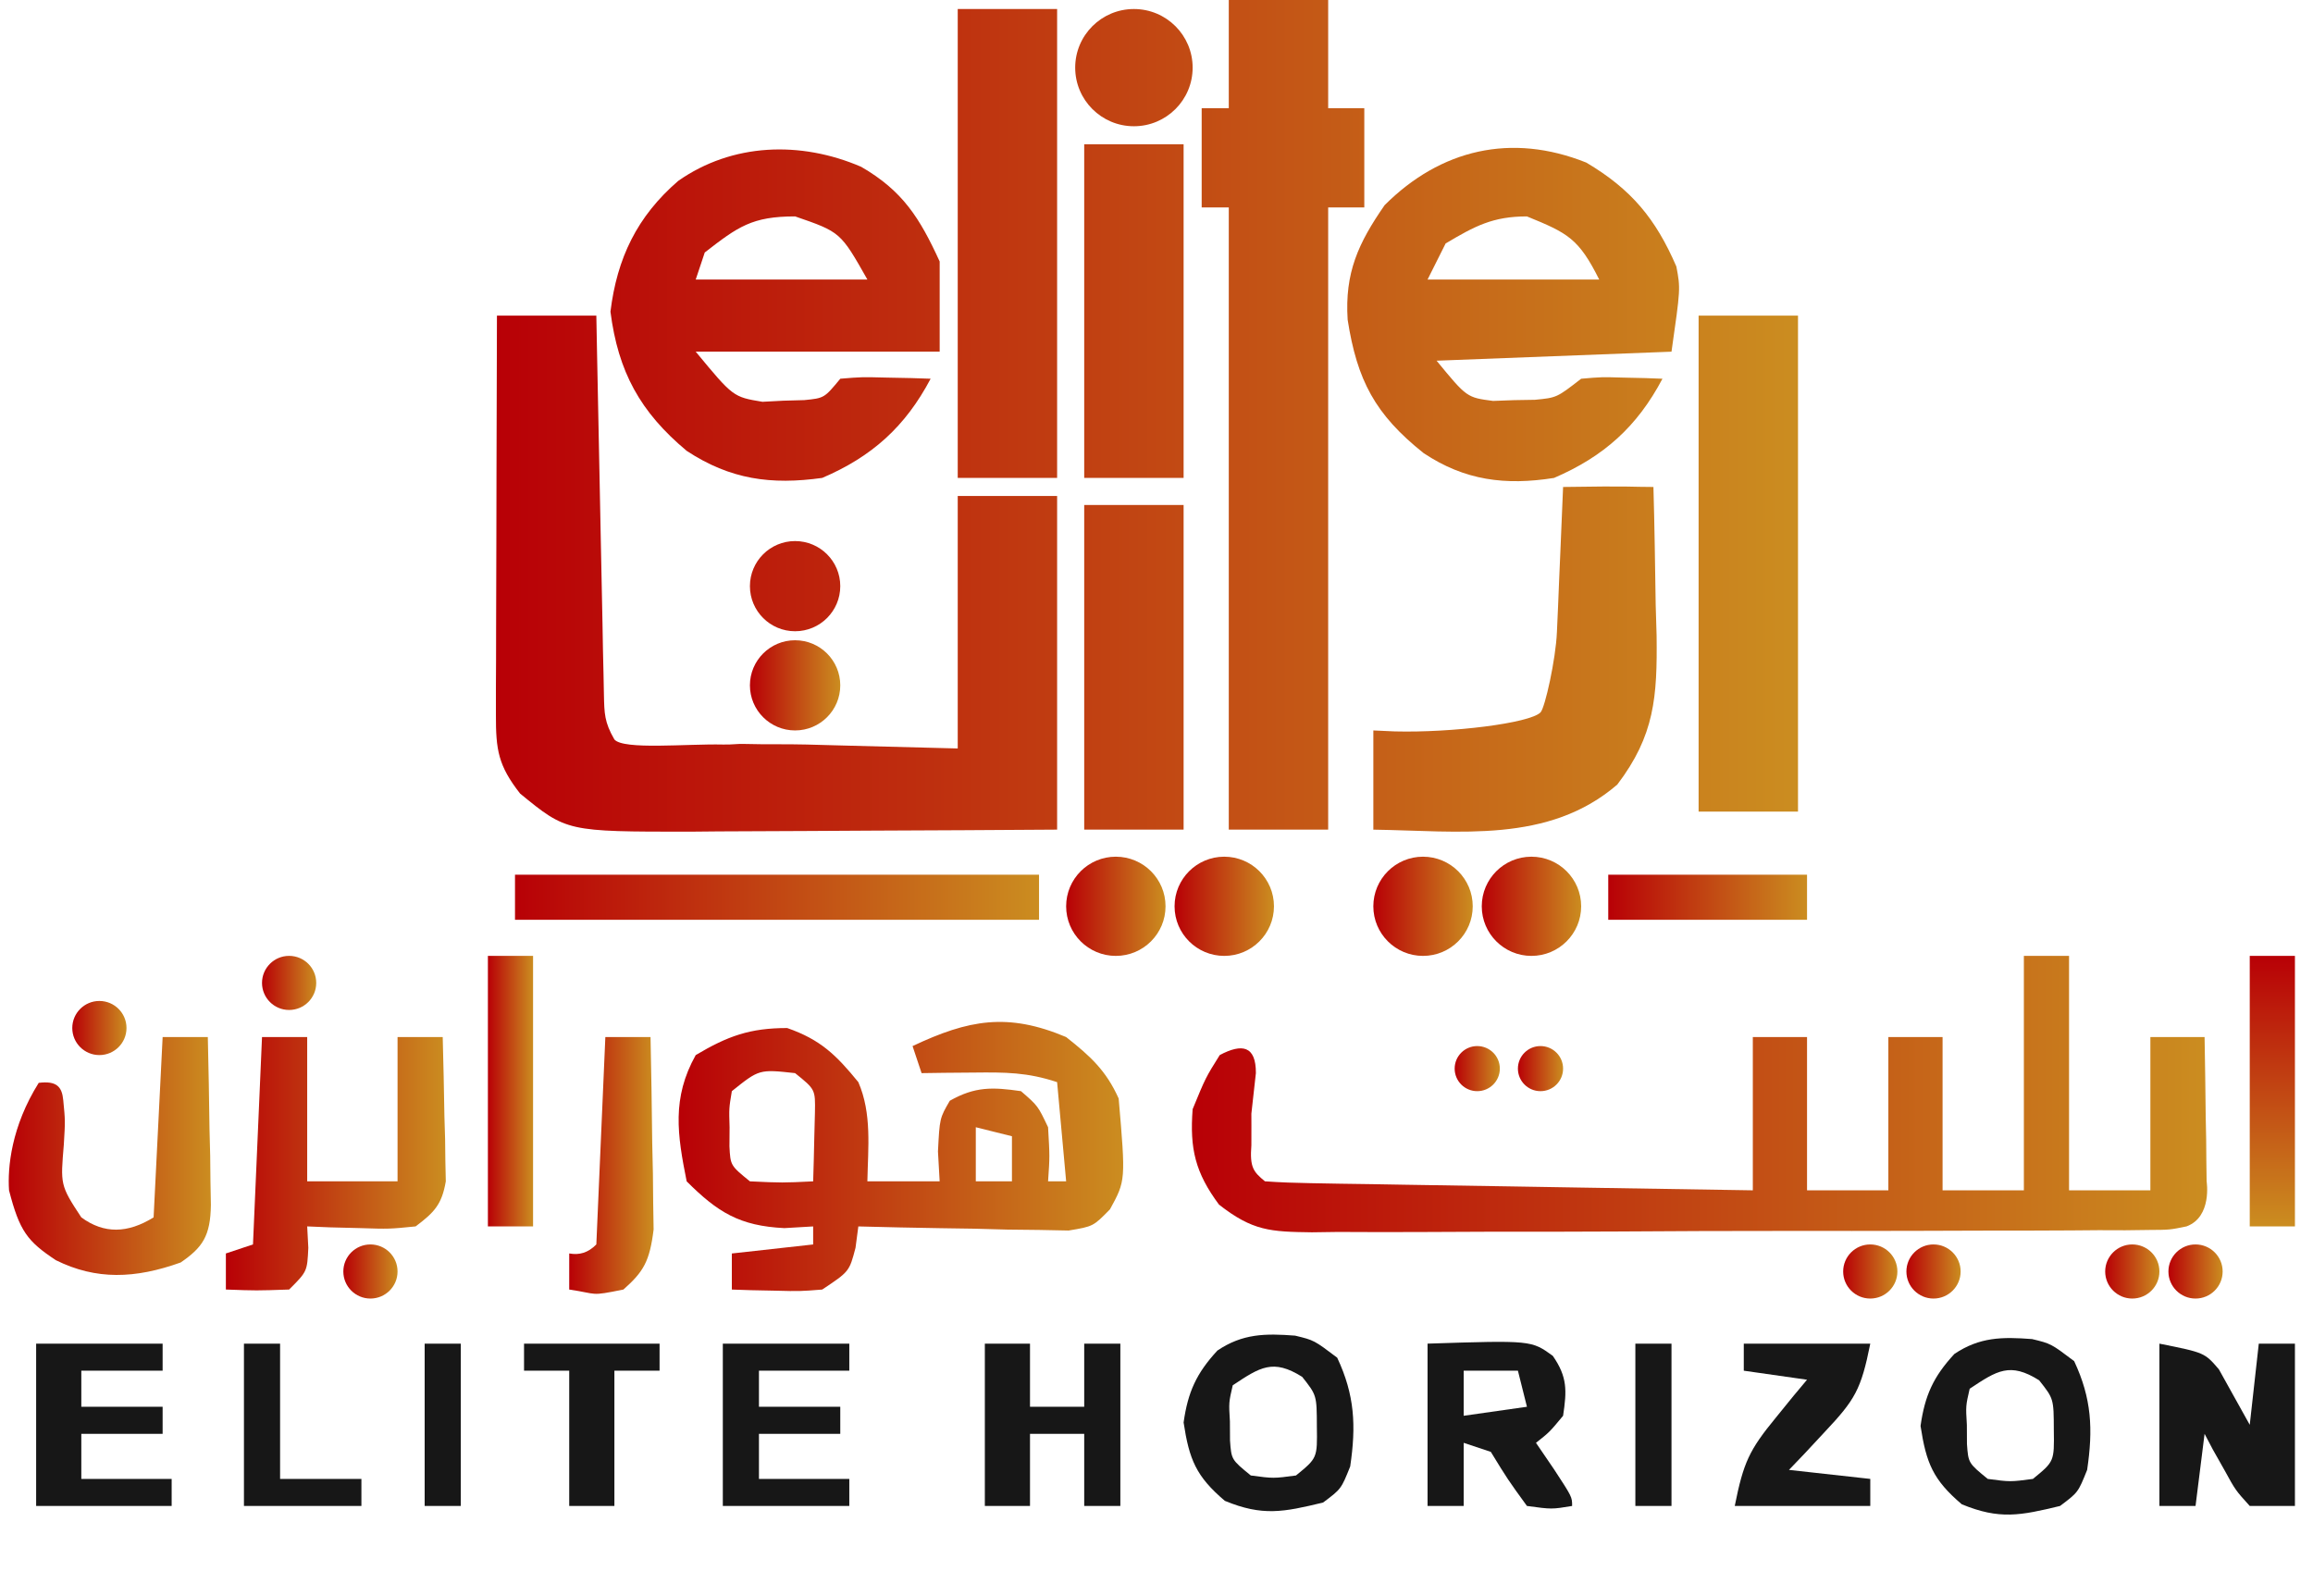 <svg width="171" height="118" viewBox="0 0 171 118" fill="none" xmlns="http://www.w3.org/2000/svg">
<path d="M152.965 70.666C152.965 76.386 152.965 82.106 152.965 87.999C154.949 87.999 156.933 87.999 158.977 87.999C158.977 84.259 158.977 80.519 158.977 76.666C160.3 76.666 161.622 76.666 162.985 76.666C163.021 78.625 163.047 80.582 163.068 82.541C163.079 83.097 163.091 83.652 163.102 84.225C163.106 84.76 163.111 85.295 163.115 85.846C163.122 86.338 163.136 87.338 163.136 87.338C163.136 87.338 163.561 89.961 161.649 90.666C160.409 90.921 160.409 90.921 158.873 90.929C158.292 90.937 157.71 90.944 157.111 90.952C156.152 90.949 156.152 90.949 155.173 90.946C154.501 90.952 153.828 90.957 153.136 90.963C150.903 90.979 148.672 90.979 146.439 90.979C144.892 90.983 143.344 90.988 141.797 90.994C138.548 91.003 135.3 91.004 132.051 91C127.887 90.996 123.722 91.016 119.558 91.043C116.36 91.061 113.162 91.063 109.964 91.06C108.428 91.061 106.893 91.068 105.358 91.08C103.21 91.094 101.063 91.088 98.915 91.076C97.962 91.09 97.962 91.09 96.989 91.103C93.919 91.064 92.61 91.002 90.123 89.058C88.362 86.689 87.95 84.917 88.172 81.999C89.132 79.666 89.132 79.666 90.176 77.999C91.817 77.129 92.856 77.297 92.848 79.333L92.514 82.333C92.514 82.333 92.522 83.973 92.514 84.666C92.388 86.296 92.657 86.626 93.516 87.333C94.643 87.415 95.773 87.451 96.903 87.47C97.625 87.483 98.347 87.496 99.091 87.51C100.269 87.527 100.269 87.527 101.472 87.544C102.671 87.564 102.671 87.564 103.895 87.586C106.461 87.629 109.027 87.669 111.593 87.708C113.328 87.737 115.062 87.766 116.797 87.795C121.06 87.867 125.323 87.934 129.586 87.999C129.586 84.259 129.586 80.519 129.586 76.666C130.909 76.666 132.231 76.666 133.594 76.666C133.594 80.406 133.594 84.146 133.594 87.999C135.578 87.999 137.562 87.999 139.606 87.999C139.606 84.259 139.606 80.519 139.606 76.666C140.928 76.666 142.251 76.666 143.614 76.666C143.614 80.406 143.614 84.146 143.614 87.999C145.598 87.999 147.581 87.999 149.625 87.999C149.625 82.499 149.625 76.333 149.625 70.666C149.625 70.666 150.961 70.666 152.965 70.666Z" fill="url(#paint0_linear_1838_593)"/>
<path d="M78.82 76.668C80.605 78.078 81.771 79.135 82.703 81.21C83.224 87.277 83.224 87.277 82.062 89.401C80.824 90.668 80.824 90.668 79.002 90.971C78.285 90.957 77.568 90.943 76.829 90.928C76.052 90.92 75.275 90.911 74.475 90.902C73.663 90.88 72.852 90.858 72.015 90.835C71.196 90.822 70.377 90.81 69.533 90.798C67.507 90.766 65.482 90.723 63.457 90.668C63.388 91.19 63.319 91.713 63.248 92.251C62.789 94.001 62.789 94.001 60.785 95.335C59.128 95.465 59.128 95.465 57.32 95.418C56.718 95.406 56.116 95.394 55.496 95.381C55.037 95.366 54.578 95.35 54.105 95.335C54.105 94.454 54.105 93.575 54.105 92.668C56.089 92.448 58.073 92.228 60.117 92.001C60.117 91.561 60.117 91.121 60.117 90.668C59.063 90.73 59.063 90.73 57.988 90.793C54.681 90.63 53.066 89.63 50.766 87.335C50.075 83.889 49.654 81.184 51.434 78.001C53.8 76.594 55.44 76.001 58.197 76.001C60.658 76.856 61.822 77.996 63.457 80.001C64.466 82.324 64.173 84.836 64.125 87.335C65.888 87.335 67.652 87.335 69.469 87.335C69.427 86.606 69.386 85.877 69.344 85.126C69.469 82.668 69.469 82.668 70.22 81.376C72.088 80.32 73.376 80.362 75.481 80.668C76.733 81.751 76.733 81.751 77.484 83.335C77.61 85.501 77.61 85.501 77.484 87.335C77.925 87.335 78.366 87.335 78.82 87.335C78.49 83.704 78.49 83.704 78.152 80.001C75.958 79.271 74.32 79.268 72.015 79.293C71.29 79.299 70.564 79.305 69.816 79.311C69.26 79.319 68.705 79.326 68.133 79.335C67.912 78.674 67.692 78.014 67.465 77.335C71.613 75.377 74.503 74.846 78.82 76.668ZM54.105 80.668C53.893 81.941 53.893 81.941 53.938 83.335C53.935 83.802 53.932 84.269 53.928 84.751C54.001 86.163 54.001 86.163 55.441 87.335C57.835 87.446 57.835 87.446 60.117 87.335C60.153 86.251 60.179 85.168 60.201 84.085C60.224 83.18 60.224 83.18 60.248 82.256C60.28 80.542 60.28 80.542 58.781 79.335C56.131 79.045 56.131 79.045 54.105 80.668ZM72.141 83.335C72.141 84.654 72.141 85.975 72.141 87.335C73.022 87.335 73.904 87.335 74.813 87.335C74.813 86.234 74.813 85.135 74.813 84.001C73.931 83.781 73.049 83.561 72.141 83.335Z" fill="url(#paint1_linear_1838_593)"/>
<path d="M19.371 76.666C20.473 76.666 21.575 76.666 22.711 76.666C22.711 80.186 22.711 83.706 22.711 87.333C24.915 87.333 27.119 87.333 29.391 87.333C29.391 83.813 29.391 80.293 29.391 76.666C30.493 76.666 31.595 76.666 32.73 76.666C32.785 78.625 32.824 80.582 32.856 82.541C32.873 83.097 32.889 83.652 32.907 84.225C32.913 84.76 32.919 85.294 32.926 85.846C32.937 86.338 32.947 86.83 32.958 87.337C32.664 89.052 32.105 89.629 30.727 90.666C28.777 90.861 28.777 90.861 26.593 90.791C25.868 90.773 25.142 90.755 24.394 90.736C23.561 90.701 23.561 90.701 22.711 90.666C22.752 91.45 22.752 91.45 22.794 92.249C22.711 93.999 22.711 93.999 21.375 95.333C18.954 95.416 18.954 95.416 16.699 95.333C16.699 94.453 16.699 93.573 16.699 92.666C17.36 92.446 18.022 92.226 18.703 91.999C18.924 86.939 19.144 81.879 19.371 76.666Z" fill="url(#paint2_linear_1838_593)"/>
<path d="M38.074 64.666C50.859 64.666 63.644 64.666 76.816 64.666C76.816 65.766 76.816 66.866 76.816 67.999C64.031 67.999 51.247 67.999 38.074 67.999C38.074 66.899 38.074 65.799 38.074 64.666Z" fill="url(#paint3_linear_1838_593)"/>
<path d="M12.024 76.666C13.126 76.666 14.228 76.666 15.364 76.666C15.422 78.944 15.457 81.221 15.489 83.499C15.505 84.145 15.522 84.79 15.54 85.455C15.546 86.078 15.553 86.701 15.559 87.343C15.57 87.916 15.58 88.488 15.591 89.078C15.561 91.388 14.967 92.227 13.36 93.333C9.99 94.54 7.111 94.641 4.133 93.166C2.028 91.771 1.446 91.023 0.668 87.999C0.554 86.312 0.833 83.292 2.863 80.054C4.184 79.889 4.584 80.335 4.676 81.333C4.825 82.851 4.825 82.851 4.718 84.624C4.479 87.548 4.426 87.603 6.012 89.999C7.698 91.236 9.444 91.183 11.356 89.999C11.576 85.599 11.796 81.199 12.024 76.666Z" fill="url(#paint4_linear_1838_593)"/>
<path d="M159.645 99.334C162.984 100.001 162.984 100.001 164.041 101.232C164.802 102.6 165.563 103.967 166.324 105.334C166.545 103.354 166.765 101.374 166.992 99.334C167.874 99.334 168.756 99.334 169.664 99.334C169.664 103.294 169.664 107.254 169.664 111.334C168.562 111.334 167.46 111.334 166.324 111.334C165.267 110.167 165.267 110.167 164.446 108.667C164.026 107.925 164.026 107.925 163.598 107.167C163.395 106.782 163.193 106.397 162.984 106.001C162.764 107.761 162.544 109.521 162.316 111.334C161.435 111.334 160.553 111.334 159.645 111.334C159.645 107.374 159.645 103.414 159.645 99.334Z" fill="#171717"/>
<path d="M150.232 98.996C151.63 99.334 151.63 99.334 153.342 100.626C154.642 103.39 154.746 105.666 154.302 108.668C153.634 110.334 153.634 110.334 152.298 111.334C149.36 112.044 147.823 112.359 145.034 111.209C142.904 109.396 142.405 108.161 141.986 105.418C142.302 103.17 142.932 101.777 144.486 100.097C146.351 98.841 148.032 98.827 150.232 98.996ZM145.618 102.668C145.326 103.937 145.326 103.937 145.41 105.334C145.412 105.802 145.415 106.269 145.417 106.751C145.519 108.162 145.519 108.162 146.954 109.334C148.624 109.556 148.624 109.556 150.294 109.334C151.873 108.043 151.873 108.043 151.839 105.709C151.831 103.404 151.831 103.404 150.753 102.043C148.6 100.689 147.645 101.319 145.618 102.668Z" fill="#171717"/>
<path d="M95.749 98.742C97.148 99.08 97.148 99.08 98.859 100.372C100.159 103.136 100.264 105.412 99.82 108.414C99.152 110.08 99.152 110.08 97.816 111.08C94.878 111.79 93.341 112.105 90.552 110.955C88.422 109.142 87.922 107.907 87.504 105.164C87.819 102.916 88.45 101.523 90.004 99.843C91.868 98.587 93.549 98.573 95.749 98.742ZM91.136 102.414C90.843 103.683 90.843 103.683 90.927 105.08C90.93 105.548 90.932 106.015 90.935 106.497C91.036 107.908 91.036 107.908 92.472 109.08C94.142 109.303 94.142 109.303 95.812 109.08C97.391 107.789 97.391 107.789 97.356 105.455C97.348 103.15 97.348 103.15 96.271 101.789C94.117 100.435 93.162 101.065 91.136 102.414Z" fill="#171717"/>
<path d="M105.539 99.333C113.214 99.086 113.214 99.086 114.799 100.237C115.885 101.804 115.838 102.804 115.559 104.666C114.557 105.875 114.557 105.875 113.555 106.666C113.996 107.312 114.436 107.959 114.891 108.625C116.227 110.666 116.227 110.666 116.227 111.333C114.724 111.583 114.724 111.583 112.887 111.333C111.467 109.375 111.467 109.375 110.215 107.333C109.554 107.113 108.892 106.893 108.211 106.666C108.211 108.206 108.211 109.746 108.211 111.333C107.329 111.333 106.448 111.333 105.539 111.333C105.539 107.373 105.539 103.413 105.539 99.333ZM108.211 101.333C108.211 102.433 108.211 103.533 108.211 104.666C110.525 104.336 110.525 104.336 112.887 104C112.666 103.12 112.446 102.24 112.219 101.333C110.896 101.333 109.574 101.333 108.211 101.333Z" fill="#171717"/>
<path d="M72.809 99.334C73.911 99.334 75.013 99.334 76.148 99.334C76.148 100.874 76.148 102.414 76.148 104.001C77.471 104.001 78.794 104.001 80.156 104.001C80.156 102.461 80.156 100.921 80.156 99.334C81.038 99.334 81.92 99.334 82.828 99.334C82.828 103.294 82.828 107.254 82.828 111.334C81.946 111.334 81.065 111.334 80.156 111.334C80.156 109.574 80.156 107.814 80.156 106.001C78.834 106.001 77.511 106.001 76.148 106.001C76.148 107.761 76.148 109.521 76.148 111.334C75.046 111.334 73.944 111.334 72.809 111.334C72.809 107.374 72.809 103.414 72.809 99.334Z" fill="#171717"/>
<path d="M2.672 99.334C5.758 99.334 8.844 99.334 12.023 99.334C12.023 99.994 12.023 100.654 12.023 101.334C10.04 101.334 8.056 101.334 6.012 101.334C6.012 102.214 6.012 103.094 6.012 104.001C7.996 104.001 9.979 104.001 12.023 104.001C12.023 104.661 12.023 105.321 12.023 106.001C10.04 106.001 8.056 106.001 6.012 106.001C6.012 107.101 6.012 108.201 6.012 109.334C8.216 109.334 10.42 109.334 12.691 109.334C12.691 109.994 12.691 110.654 12.691 111.334C9.385 111.334 6.079 111.334 2.672 111.334C2.672 107.374 2.672 103.414 2.672 99.334Z" fill="#171717"/>
<path d="M53.438 99.334C56.523 99.334 59.609 99.334 62.789 99.334C62.789 99.994 62.789 100.654 62.789 101.334C60.585 101.334 58.38 101.334 56.109 101.334C56.109 102.214 56.109 103.094 56.109 104.001C58.093 104.001 60.077 104.001 62.121 104.001C62.121 104.661 62.121 105.321 62.121 106.001C60.137 106.001 58.153 106.001 56.109 106.001C56.109 107.101 56.109 108.201 56.109 109.334C58.314 109.334 60.518 109.334 62.789 109.334C62.789 109.994 62.789 110.654 62.789 111.334C59.703 111.334 56.617 111.334 53.438 111.334C53.438 107.374 53.438 103.414 53.438 99.334Z" fill="#171717"/>
<path d="M44.754 76.666C45.857 76.666 46.959 76.666 48.094 76.666C48.153 79.277 48.188 81.888 48.219 84.499C48.245 85.611 48.245 85.611 48.27 86.744C48.28 87.814 48.28 87.814 48.29 88.906C48.306 89.89 48.306 89.89 48.322 90.894C48.032 93.246 47.579 94.016 46.09 95.333C43.549 95.849 44.257 95.653 42.082 95.333L42.083 92.666C42.824 92.801 43.477 92.622 44.087 91.999C44.307 86.939 44.527 81.879 44.754 76.666Z" fill="url(#paint5_linear_1838_593)"/>
<path d="M128.918 99.334C132.004 99.334 135.09 99.334 138.27 99.334C137.588 102.735 137.149 103.475 134.888 105.876C134.153 106.666 134.153 106.666 133.403 107.472C132.836 108.064 132.836 108.064 132.258 108.667C134.242 108.887 136.226 109.107 138.27 109.334C138.27 109.994 138.27 110.654 138.27 111.334C134.963 111.334 131.657 111.334 128.25 111.334C128.896 108.111 129.316 107.202 131.298 104.792C131.726 104.266 132.153 103.739 132.594 103.196C132.924 102.802 133.254 102.407 133.594 102.001C132.051 101.781 130.508 101.561 128.918 101.334C128.918 100.674 128.918 100.014 128.918 99.334Z" fill="#171717"/>
<path d="M36.07 70.666C37.172 70.666 38.275 70.666 39.41 70.666C39.41 77.266 39.41 83.866 39.41 90.666C38.308 90.666 37.206 90.666 36.07 90.666C36.07 84.066 36.07 77.466 36.07 70.666Z" fill="url(#paint6_linear_1838_593)"/>
<path d="M166.324 70.666C167.426 70.666 168.529 70.666 169.664 70.666C169.664 77.266 169.664 83.866 169.664 90.666C168.562 90.666 167.46 90.666 166.324 90.666C166.324 84.066 166.324 77.466 166.324 70.666Z" fill="url(#paint7_linear_1838_593)"/>
<path d="M38.742 99.334C42.049 99.334 45.355 99.334 48.762 99.334C48.762 99.994 48.762 100.654 48.762 101.334C47.66 101.334 46.557 101.334 45.422 101.334C45.422 104.634 45.422 107.934 45.422 111.334C44.32 111.334 43.218 111.334 42.082 111.334C42.082 108.034 42.082 104.734 42.082 101.334C40.98 101.334 39.878 101.334 38.742 101.334C38.742 100.674 38.742 100.014 38.742 99.334Z" fill="#171717"/>
<path d="M118.898 64.666C123.748 64.666 128.597 64.666 133.594 64.666C133.594 65.766 133.594 66.866 133.594 67.999C128.744 67.999 123.895 67.999 118.898 67.999C118.898 66.899 118.898 65.799 118.898 64.666Z" fill="url(#paint8_linear_1838_593)"/>
<path d="M18.035 99.334C18.917 99.334 19.799 99.334 20.707 99.334C20.707 102.634 20.707 105.934 20.707 109.334C22.691 109.334 24.675 109.334 26.719 109.334C26.719 109.994 26.719 110.654 26.719 111.334C23.853 111.334 20.988 111.334 18.035 111.334C18.035 107.374 18.035 103.414 18.035 99.334Z" fill="#171717"/>
<path d="M120.902 99.334C121.784 99.334 122.666 99.334 123.574 99.334C123.574 103.294 123.574 107.254 123.574 111.334C122.692 111.334 121.811 111.334 120.902 111.334C120.902 107.374 120.902 103.414 120.902 99.334Z" fill="#171717"/>
<path d="M31.395 99.334C32.276 99.334 33.158 99.334 34.066 99.334C34.066 103.294 34.066 107.254 34.066 111.334C33.185 111.334 32.303 111.334 31.395 111.334C31.395 107.374 31.395 103.414 31.395 99.334Z" fill="#171717"/>
<ellipse cx="7.348" cy="76" rx="2.004" ry="2" fill="url(#paint9_linear_1838_593)"/>
<ellipse cx="21.375" cy="72.666" rx="2.004" ry="2" fill="url(#paint10_linear_1838_593)"/>
<ellipse cx="27.387" cy="94" rx="2.004" ry="2" fill="url(#paint11_linear_1838_593)"/>
<ellipse cx="109.213" cy="79.001" rx="1.67" ry="1.667" fill="url(#paint12_linear_1838_593)"/>
<ellipse cx="113.889" cy="79.001" rx="1.67" ry="1.667" fill="url(#paint13_linear_1838_593)"/>
<ellipse cx="138.27" cy="94" rx="2.004" ry="2" fill="url(#paint14_linear_1838_593)"/>
<ellipse cx="142.945" cy="94" rx="2.004" ry="2" fill="url(#paint15_linear_1838_593)"/>
<ellipse cx="157.641" cy="94" rx="2.004" ry="2" fill="url(#paint16_linear_1838_593)"/>
<ellipse cx="162.316" cy="94" rx="2.004" ry="2" fill="url(#paint17_linear_1838_593)"/>
<ellipse cx="82.494" cy="67.001" rx="3.674" ry="3.667" fill="url(#paint18_linear_1838_593)"/>
<ellipse cx="90.51" cy="67.001" rx="3.674" ry="3.667" fill="url(#paint19_linear_1838_593)"/>
<ellipse cx="105.205" cy="67.001" rx="3.674" ry="3.667" fill="url(#paint20_linear_1838_593)"/>
<ellipse cx="113.221" cy="67.001" rx="3.674" ry="3.667" fill="url(#paint21_linear_1838_593)"/>
<path d="M36.739 23.333C39.164 23.333 41.589 23.333 44.087 23.333C44.103 24.215 44.12 25.097 44.138 26.005C44.2 29.267 44.267 32.53 44.335 35.793C44.364 37.206 44.392 38.62 44.419 40.033C44.457 42.062 44.5 44.091 44.543 46.12C44.554 46.755 44.566 47.389 44.577 48.043C44.59 48.63 44.604 49.218 44.618 49.823C44.628 50.341 44.638 50.859 44.649 51.393C44.68 52.724 44.679 53.39 45.422 54.667C46.09 55.456 50.785 54.98 53.438 55.042C54.188 55.062 54.342 54.979 55.108 55C56.7 55.044 58.025 55.002 59.617 55.042C60.699 55.071 61.781 55.1 62.863 55.129C65.51 55.201 68.158 55.267 70.805 55.333C70.805 49.173 70.805 43.013 70.805 36.667C73.23 36.667 75.655 36.667 78.153 36.667C78.153 44.807 78.153 52.947 78.153 61.333C73.59 61.364 69.026 61.391 64.463 61.407C62.912 61.413 61.361 61.422 59.81 61.434C57.575 61.45 55.34 61.458 53.104 61.464C52.416 61.47 51.728 61.477 51.018 61.484C41.893 61.486 41.893 61.486 38.451 58.667C36.831 56.597 36.657 55.436 36.663 52.85C36.663 52.196 36.663 51.542 36.663 50.868C36.667 50.161 36.67 49.453 36.674 48.724C36.675 48.001 36.676 47.278 36.677 46.532C36.681 44.216 36.689 41.9 36.697 39.583C36.701 38.016 36.704 36.448 36.706 34.88C36.714 31.031 36.725 27.182 36.739 23.333Z" fill="url(#paint22_linear_1838_593)"/>
<path d="M90.844 0C93.269 0 95.693 0 98.192 0C98.192 2.64 98.192 5.28 98.192 8C99.073 8 99.955 8 100.863 8C100.863 10.42 100.863 12.84 100.863 15.333C99.982 15.333 99.1 15.333 98.192 15.333C98.192 30.513 98.192 45.693 98.192 61.333C95.767 61.333 93.342 61.333 90.844 61.333C90.844 46.153 90.844 30.973 90.844 15.333C90.183 15.333 89.521 15.333 88.84 15.333C88.84 12.913 88.84 10.493 88.84 8C89.501 8 90.163 8 90.844 8C90.844 5.36 90.844 2.72 90.844 0Z" fill="url(#paint23_linear_1838_593)"/>
<path d="M63.667 12.332C66.74 14.11 67.996 16.112 69.47 19.331C69.47 21.532 69.47 23.732 69.47 25.998C63.519 25.998 57.567 25.998 51.435 25.998C54.201 29.345 54.201 29.345 56.369 29.704C57.13 29.664 57.13 29.664 57.906 29.623C58.418 29.608 58.931 29.594 59.459 29.579C60.937 29.433 60.937 29.433 62.123 27.998C63.714 27.868 63.714 27.868 65.546 27.915C66.154 27.927 66.762 27.939 67.388 27.951C67.855 27.967 68.321 27.982 68.802 27.998C66.929 31.541 64.47 33.755 60.787 35.331C57.013 35.859 53.991 35.452 50.767 33.331C47.331 30.461 45.698 27.487 45.131 23.04C45.618 19.081 47.097 16.002 50.141 13.373C54.141 10.57 59.188 10.402 63.667 12.332ZM52.103 18.665C51.883 19.325 51.662 19.985 51.435 20.665C55.623 20.665 59.811 20.665 64.126 20.665C62.14 17.157 62.14 17.157 58.783 15.998C55.606 15.998 54.567 16.752 52.103 18.665Z" fill="url(#paint24_linear_1838_593)"/>
<path d="M117.275 12.02C120.61 13.997 122.408 16.171 123.934 19.705C124.242 21.332 124.242 21.332 123.574 25.999C117.843 26.219 112.112 26.439 106.207 26.666C108.443 29.387 108.443 29.387 110.384 29.64C110.893 29.621 111.402 29.602 111.926 29.582C112.437 29.574 112.947 29.565 113.474 29.556C115.088 29.402 115.088 29.402 116.894 27.999C118.405 27.869 118.405 27.869 120.025 27.916C120.835 27.934 120.835 27.934 121.661 27.952C122.072 27.968 122.483 27.983 122.906 27.999C121.03 31.547 118.573 33.746 114.89 35.333C111.298 35.902 108.289 35.526 105.249 33.499C101.661 30.642 100.332 28.121 99.632 23.637C99.41 20.163 100.416 17.977 102.366 15.166C106.506 11.034 111.74 9.803 117.275 12.02ZM106.875 17.999C106.434 18.879 105.993 19.759 105.539 20.666C109.727 20.666 113.915 20.666 118.23 20.666C116.712 17.636 115.928 17.238 112.886 15.999C110.36 15.999 109.033 16.716 106.875 17.999Z" fill="url(#paint25_linear_1838_593)"/>
<path d="M125.578 23.333C128.003 23.333 130.428 23.333 132.926 23.333C132.926 35.433 132.926 47.533 132.926 60C130.501 60 128.077 60 125.578 60C125.578 47.9 125.578 35.8 125.578 23.333Z" fill="url(#paint26_linear_1838_593)"/>
<path d="M70.805 0.667C73.23 0.667 75.654 0.667 78.153 0.667C78.153 12.107 78.153 23.547 78.153 35.333C75.728 35.333 73.303 35.333 70.805 35.333C70.805 23.893 70.805 12.453 70.805 0.667Z" fill="url(#paint27_linear_1838_593)"/>
<path d="M115.559 36.001C120.736 35.918 120.569 36.002 122.238 36.001C122.317 38.681 122.364 42.029 122.405 44.71C122.439 45.843 122.439 45.843 122.473 47C122.526 51.509 122.331 54.368 119.567 58.001C114.476 62.389 107.871 61.422 101.531 61.335C101.531 58.915 101.531 56.495 101.531 54.001C102.056 54.025 102.58 54.048 103.12 54.072C107.343 54.18 113.088 53.468 113.889 52.668C114.223 52.335 115.018 48.728 115.102 46.744C115.13 46.118 115.158 45.493 115.187 44.849C115.213 44.198 115.239 43.547 115.267 42.876C115.295 42.218 115.324 41.559 115.354 40.88C115.425 39.254 115.493 37.628 115.559 36.001Z" fill="url(#paint28_linear_1838_593)"/>
<path d="M80.156 10.667C82.581 10.667 85.006 10.667 87.504 10.667C87.504 18.807 87.504 26.947 87.504 35.333C85.079 35.333 82.655 35.333 80.156 35.333C80.156 27.193 80.156 19.053 80.156 10.667Z" fill="url(#paint29_linear_1838_593)"/>
<path d="M80.156 37.333C82.581 37.333 85.006 37.333 87.504 37.333C87.504 45.253 87.504 53.173 87.504 61.333C85.079 61.333 82.655 61.333 80.156 61.333C80.156 53.413 80.156 45.493 80.156 37.333Z" fill="url(#paint30_linear_1838_593)"/>
<path d="M62.121 43.333C62.121 45.174 60.626 46.667 58.781 46.667C56.937 46.667 55.442 45.174 55.442 43.333C55.442 41.492 56.937 40 58.781 40C60.626 40 62.121 41.492 62.121 43.333Z" fill="url(#paint31_linear_1838_593)"/>
<path d="M88.172 5C88.172 7.393 86.228 9.333 83.83 9.333C81.432 9.333 79.489 7.393 79.489 5C79.489 2.607 81.432 0.667 83.83 0.667C86.228 0.667 88.172 2.607 88.172 5Z" fill="url(#paint32_linear_1838_593)"/>
<path d="M62.121 50.667C62.121 52.508 60.626 54 58.781 54C56.937 54 55.442 52.508 55.442 50.667C55.442 48.826 56.937 47.333 58.781 47.333C60.626 47.333 62.121 48.826 62.121 50.667Z" fill="url(#paint33_linear_1838_593)"/>
<defs>
<linearGradient id="paint0_linear_1838_593" x1="88.117" y1="80.885" x2="163.177" y2="80.885" gradientUnits="userSpaceOnUse">
<stop stop-color="#B80006"/>
<stop offset="1" stop-color="#CB8D20"/>
</linearGradient>
<linearGradient id="paint1_linear_1838_593" x1="50.171" y1="85.498" x2="83.037" y2="85.498" gradientUnits="userSpaceOnUse">
<stop stop-color="#B80006"/>
<stop offset="1" stop-color="#CB8D20"/>
</linearGradient>
<linearGradient id="paint2_linear_1838_593" x1="16.699" y1="86.031" x2="32.958" y2="86.031" gradientUnits="userSpaceOnUse">
<stop stop-color="#B80006"/>
<stop offset="1" stop-color="#CB8D20"/>
</linearGradient>
<linearGradient id="paint3_linear_1838_593" x1="38.074" y1="66.333" x2="76.816" y2="66.333" gradientUnits="userSpaceOnUse">
<stop stop-color="#B80006"/>
<stop offset="1" stop-color="#CB8D20"/>
</linearGradient>
<linearGradient id="paint4_linear_1838_593" x1="0.646" y1="85.461" x2="15.591" y2="85.461" gradientUnits="userSpaceOnUse">
<stop stop-color="#B80006"/>
<stop offset="1" stop-color="#CB8D20"/>
</linearGradient>
<linearGradient id="paint5_linear_1838_593" x1="42.082" y1="86.158" x2="48.322" y2="86.158" gradientUnits="userSpaceOnUse">
<stop stop-color="#B80006"/>
<stop offset="1" stop-color="#CB8D20"/>
</linearGradient>
<linearGradient id="paint6_linear_1838_593" x1="36.07" y1="80.666" x2="39.41" y2="80.666" gradientUnits="userSpaceOnUse">
<stop stop-color="#B80006"/>
<stop offset="1" stop-color="#CB8D20"/>
</linearGradient>
<linearGradient id="paint7_linear_1838_593" x1="167.994" y1="70.666" x2="167.994" y2="90.666" gradientUnits="userSpaceOnUse">
<stop stop-color="#B80006"/>
<stop offset="1" stop-color="#CB8D20"/>
</linearGradient>
<linearGradient id="paint8_linear_1838_593" x1="118.898" y1="66.333" x2="133.594" y2="66.333" gradientUnits="userSpaceOnUse">
<stop stop-color="#B80006"/>
<stop offset="1" stop-color="#CB8D20"/>
</linearGradient>
<linearGradient id="paint9_linear_1838_593" x1="5.344" y1="76" x2="9.352" y2="76" gradientUnits="userSpaceOnUse">
<stop stop-color="#B80006"/>
<stop offset="1" stop-color="#CB8D20"/>
</linearGradient>
<linearGradient id="paint10_linear_1838_593" x1="19.371" y1="72.666" x2="23.379" y2="72.666" gradientUnits="userSpaceOnUse">
<stop stop-color="#B80006"/>
<stop offset="1" stop-color="#CB8D20"/>
</linearGradient>
<linearGradient id="paint11_linear_1838_593" x1="25.383" y1="94" x2="29.391" y2="94" gradientUnits="userSpaceOnUse">
<stop stop-color="#B80006"/>
<stop offset="1" stop-color="#CB8D20"/>
</linearGradient>
<linearGradient id="paint12_linear_1838_593" x1="107.543" y1="79.001" x2="110.883" y2="79.001" gradientUnits="userSpaceOnUse">
<stop stop-color="#B80006"/>
<stop offset="1" stop-color="#CB8D20"/>
</linearGradient>
<linearGradient id="paint13_linear_1838_593" x1="112.219" y1="79.001" x2="115.559" y2="79.001" gradientUnits="userSpaceOnUse">
<stop stop-color="#B80006"/>
<stop offset="1" stop-color="#CB8D20"/>
</linearGradient>
<linearGradient id="paint14_linear_1838_593" x1="136.266" y1="94" x2="140.273" y2="94" gradientUnits="userSpaceOnUse">
<stop stop-color="#B80006"/>
<stop offset="1" stop-color="#CB8D20"/>
</linearGradient>
<linearGradient id="paint15_linear_1838_593" x1="140.941" y1="94" x2="144.949" y2="94" gradientUnits="userSpaceOnUse">
<stop stop-color="#B80006"/>
<stop offset="1" stop-color="#CB8D20"/>
</linearGradient>
<linearGradient id="paint16_linear_1838_593" x1="155.637" y1="94" x2="159.645" y2="94" gradientUnits="userSpaceOnUse">
<stop stop-color="#B80006"/>
<stop offset="1" stop-color="#CB8D20"/>
</linearGradient>
<linearGradient id="paint17_linear_1838_593" x1="160.313" y1="94" x2="164.32" y2="94" gradientUnits="userSpaceOnUse">
<stop stop-color="#B80006"/>
<stop offset="1" stop-color="#CB8D20"/>
</linearGradient>
<linearGradient id="paint18_linear_1838_593" x1="78.82" y1="67.001" x2="86.168" y2="67.001" gradientUnits="userSpaceOnUse">
<stop stop-color="#B80006"/>
<stop offset="1" stop-color="#CB8D20"/>
</linearGradient>
<linearGradient id="paint19_linear_1838_593" x1="86.836" y1="67.001" x2="94.184" y2="67.001" gradientUnits="userSpaceOnUse">
<stop stop-color="#B80006"/>
<stop offset="1" stop-color="#CB8D20"/>
</linearGradient>
<linearGradient id="paint20_linear_1838_593" x1="101.531" y1="67.001" x2="108.879" y2="67.001" gradientUnits="userSpaceOnUse">
<stop stop-color="#B80006"/>
<stop offset="1" stop-color="#CB8D20"/>
</linearGradient>
<linearGradient id="paint21_linear_1838_593" x1="109.547" y1="67.001" x2="116.895" y2="67.001" gradientUnits="userSpaceOnUse">
<stop stop-color="#B80006"/>
<stop offset="1" stop-color="#CB8D20"/>
</linearGradient>
<linearGradient id="paint22_linear_1838_593" x1="36.663" y1="30.742" x2="132.926" y2="30.742" gradientUnits="userSpaceOnUse">
<stop stop-color="#B80006"/>
<stop offset="1" stop-color="#CB8D20"/>
</linearGradient>
<linearGradient id="paint23_linear_1838_593" x1="36.663" y1="30.742" x2="132.926" y2="30.742" gradientUnits="userSpaceOnUse">
<stop stop-color="#B80006"/>
<stop offset="1" stop-color="#CB8D20"/>
</linearGradient>
<linearGradient id="paint24_linear_1838_593" x1="36.663" y1="30.742" x2="132.926" y2="30.742" gradientUnits="userSpaceOnUse">
<stop stop-color="#B80006"/>
<stop offset="1" stop-color="#CB8D20"/>
</linearGradient>
<linearGradient id="paint25_linear_1838_593" x1="36.663" y1="30.742" x2="132.926" y2="30.742" gradientUnits="userSpaceOnUse">
<stop stop-color="#B80006"/>
<stop offset="1" stop-color="#CB8D20"/>
</linearGradient>
<linearGradient id="paint26_linear_1838_593" x1="36.663" y1="30.742" x2="132.926" y2="30.742" gradientUnits="userSpaceOnUse">
<stop stop-color="#B80006"/>
<stop offset="1" stop-color="#CB8D20"/>
</linearGradient>
<linearGradient id="paint27_linear_1838_593" x1="36.663" y1="30.742" x2="132.926" y2="30.742" gradientUnits="userSpaceOnUse">
<stop stop-color="#B80006"/>
<stop offset="1" stop-color="#CB8D20"/>
</linearGradient>
<linearGradient id="paint28_linear_1838_593" x1="36.663" y1="30.742" x2="132.926" y2="30.742" gradientUnits="userSpaceOnUse">
<stop stop-color="#B80006"/>
<stop offset="1" stop-color="#CB8D20"/>
</linearGradient>
<linearGradient id="paint29_linear_1838_593" x1="36.663" y1="30.742" x2="132.926" y2="30.742" gradientUnits="userSpaceOnUse">
<stop stop-color="#B80006"/>
<stop offset="1" stop-color="#CB8D20"/>
</linearGradient>
<linearGradient id="paint30_linear_1838_593" x1="36.663" y1="30.742" x2="132.926" y2="30.742" gradientUnits="userSpaceOnUse">
<stop stop-color="#B80006"/>
<stop offset="1" stop-color="#CB8D20"/>
</linearGradient>
<linearGradient id="paint31_linear_1838_593" x1="36.663" y1="30.742" x2="132.926" y2="30.742" gradientUnits="userSpaceOnUse">
<stop stop-color="#B80006"/>
<stop offset="1" stop-color="#CB8D20"/>
</linearGradient>
<linearGradient id="paint32_linear_1838_593" x1="36.663" y1="30.742" x2="132.926" y2="30.742" gradientUnits="userSpaceOnUse">
<stop stop-color="#B80006"/>
<stop offset="1" stop-color="#CB8D20"/>
</linearGradient>
<linearGradient id="paint33_linear_1838_593" x1="55.442" y1="50.667" x2="62.121" y2="50.667" gradientUnits="userSpaceOnUse">
<stop stop-color="#B80006"/>
<stop offset="1" stop-color="#CB8D20"/>
</linearGradient>
</defs>
</svg>
